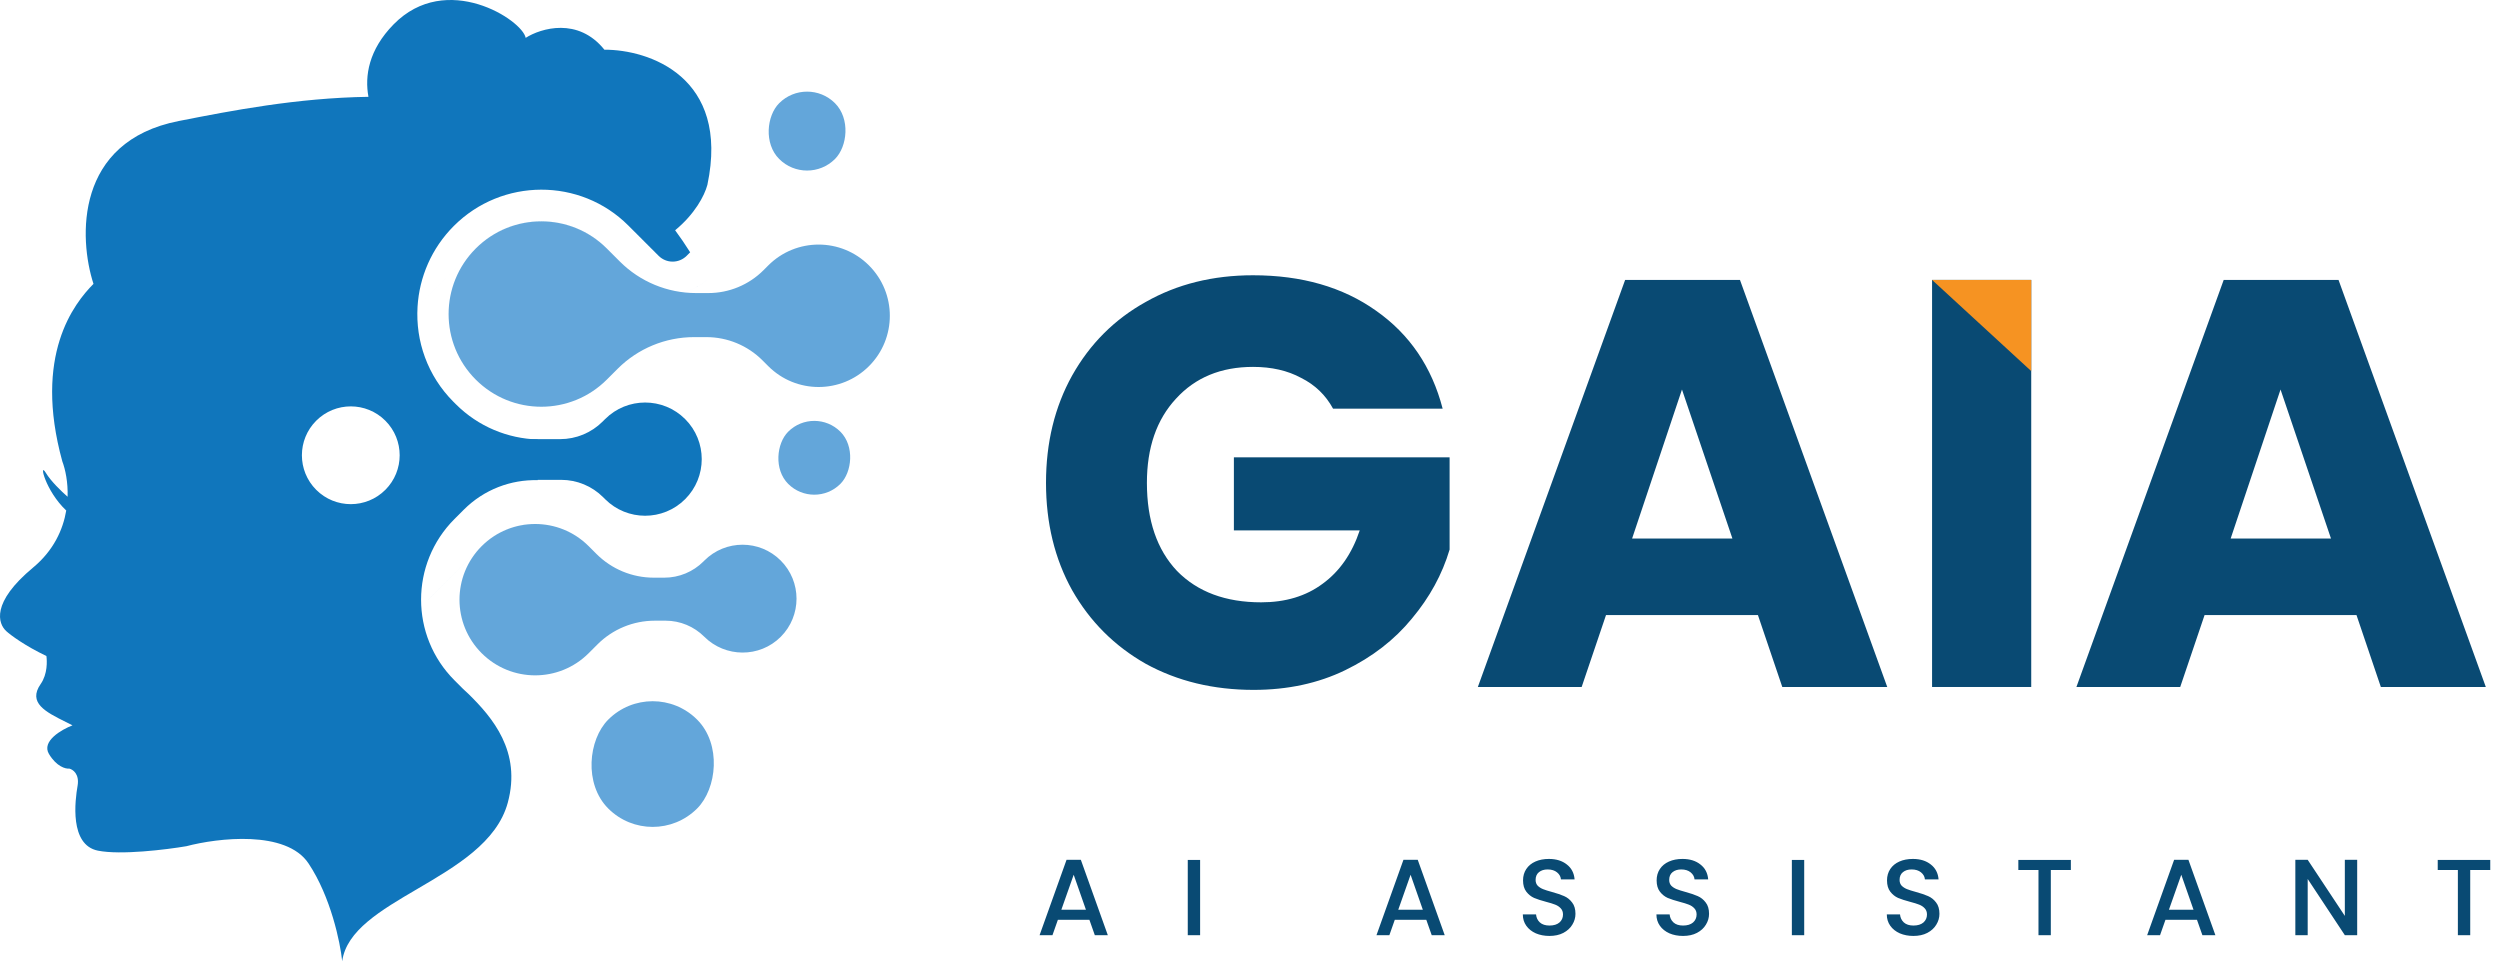 <svg xmlns="http://www.w3.org/2000/svg" width="554" height="214" viewBox="0 0 554 214" fill="none"><path fill-rule="evenodd" clip-rule="evenodd" d="M81.649 21.455C80.796 16.859 81.68 11.049 87.217 5.405C98.926 -6.528 115.773 4.451 116.49 8.389C119.875 6.241 128.104 3.759 133.935 11.014C143.652 10.974 161.822 16.909 156.756 40.967C156.11 43.386 153.951 47.456 149.61 51.027C150.756 52.578 151.867 54.205 152.939 55.911L152.161 56.69C151.337 57.513 150.22 57.976 149.056 57.976C147.891 57.976 146.775 57.513 145.951 56.69L139.245 49.984C128.589 39.328 111.233 39.408 100.577 50.064C95.607 55.034 92.918 61.449 92.528 67.973L90.902 69.599V69.599H90.903L92.528 67.974C92.074 75.554 94.722 83.279 100.496 89.053L100.982 89.539C106.019 94.576 112.56 97.191 119.159 97.385V106.404C113.248 106.255 107.29 108.436 102.778 112.947L100.717 115.009C90.843 124.882 90.843 140.89 100.717 150.763L100.775 150.821L102.622 152.669C103.02 153.066 103.428 153.446 103.847 153.807C109.092 158.969 115.608 166.519 112.521 177.887C110.144 186.638 101.039 191.973 92.483 196.987C84.378 201.736 76.766 206.197 75.83 213C75.399 208.843 73.311 198.748 68.362 191.326C63.4 183.883 48.251 185.687 41.297 187.52C36.88 188.271 26.778 189.521 21.703 188.506C15.36 187.238 16.628 177.37 17.192 174.128C17.643 171.534 16.158 170.51 15.36 170.322C14.561 170.416 12.54 169.899 10.849 167.08C9.157 164.26 13.621 161.676 16.064 160.736C15.571 160.482 15.073 160.234 14.58 159.988L14.579 159.988C10.144 157.777 6.098 155.76 9.016 151.573C10.576 149.336 10.426 146.452 10.285 145.371C5.548 143.116 2.391 140.766 1.404 139.873C-0.429 138.215 -2.035 133.558 7.325 125.777C11.892 121.98 13.96 117.38 14.678 113.13C10.013 108.738 8.567 102.164 10.149 104.772C11.273 106.624 13.536 108.816 14.98 110.08C15.081 106.857 14.491 104.042 13.809 102.236C7.325 78.695 16.44 67.229 20.716 62.907C17.427 52.757 16.6 31.33 39.605 26.819L40.209 26.701C50.978 24.588 65.82 21.677 81.649 21.455ZM92.528 67.974L92.528 67.973L105.435 55.066C113.452 47.049 126.45 47.049 134.467 55.066L141.021 61.62C143.152 63.751 146.042 64.948 149.056 64.948C151.806 64.948 154.454 63.951 156.515 62.157L156.516 62.158C154.454 63.952 151.806 64.949 149.056 64.949C146.042 64.949 143.152 63.752 141.021 61.621L134.483 55.083C126.457 47.057 113.444 47.057 105.418 55.083L92.528 67.974ZM119.159 116.129V116.125C114.681 115.974 110.154 117.608 106.736 121.027L94.877 132.885C94.877 132.886 94.877 132.886 94.877 132.887C94.878 132.887 94.878 132.887 94.879 132.887L106.735 121.031C110.153 117.612 114.681 115.978 119.159 116.129ZM70.074 93.227C74.305 88.996 81.164 88.996 85.395 93.227C89.625 97.457 89.625 104.316 85.395 108.547C81.164 112.778 74.305 112.778 70.074 108.547C65.844 104.316 65.844 97.457 70.074 93.227Z" fill="#1076BC"></path><rect x="180.446" y="89.882" width="16.355" height="16.355" rx="8.178" transform="rotate(45 180.446 89.882)" fill="#63A6DA"></rect><rect x="144.634" y="149.62" width="27.854" height="27.854" rx="13.927" transform="rotate(45 144.634 149.62)" fill="#63A6DA"></rect><rect x="178.849" y="16.683" width="17.489" height="17.489" rx="8.745" transform="rotate(45 178.849 16.683)" fill="#63A6DA"></rect><path fill-rule="evenodd" clip-rule="evenodd" d="M154.237 64.943C147.905 64.943 141.832 62.428 137.355 57.951L134.474 55.07C126.453 47.048 113.447 47.048 105.426 55.07C97.404 63.092 97.404 76.097 105.426 84.119C113.447 92.14 126.453 92.14 134.474 84.119L136.877 81.716C141.366 77.227 147.455 74.705 153.804 74.705H156.529C161.194 74.705 165.669 76.558 168.968 79.857L170.248 81.138C176.411 87.3 186.403 87.3 192.566 81.138C198.728 74.975 198.728 64.983 192.566 58.82C186.403 52.657 176.411 52.657 170.248 58.82L169.187 59.882C165.946 63.122 161.551 64.943 156.967 64.943H154.237Z" fill="#63A6DA"></path><path fill-rule="evenodd" clip-rule="evenodd" d="M151.83 110.614C156.729 105.715 156.729 97.772 151.83 92.873C146.931 87.974 138.988 87.974 134.089 92.873L133.548 93.413C131.052 95.909 127.667 97.311 124.137 97.311H106.648C104.156 97.311 102.137 99.331 102.137 101.823C102.137 104.314 104.156 106.334 106.648 106.334H124.361C127.849 106.334 131.194 107.719 133.66 110.185L134.089 110.614C138.988 115.513 146.931 115.513 151.83 110.614Z" fill="#1076BC"></path><path fill-rule="evenodd" clip-rule="evenodd" d="M144.864 128.011C140.106 128.011 135.542 126.121 132.177 122.756L130.452 121.031C123.903 114.481 113.284 114.481 106.735 121.031C100.186 127.58 100.186 138.198 106.735 144.747C113.284 151.296 123.903 151.296 130.452 144.747L132.403 142.796C135.766 139.433 140.327 137.544 145.084 137.544H147.526C150.719 137.544 153.797 138.829 156.055 141.086C160.725 145.756 168.336 145.796 173.006 141.126C177.677 136.455 177.677 128.884 173.006 124.213C168.336 119.543 160.764 119.543 156.094 124.213L155.885 124.422C153.587 126.72 150.471 128.011 147.221 128.011H144.864Z" fill="#63A6DA"></path><path d="M295.403 90.555C293.775 87.557 291.42 85.287 288.336 83.745C285.337 82.117 281.782 81.303 277.67 81.303C270.56 81.303 264.863 83.659 260.579 88.371C256.296 92.997 254.154 99.208 254.154 107.003C254.154 115.313 256.382 121.824 260.836 126.535C265.377 131.161 271.588 133.475 279.469 133.475C284.866 133.475 289.406 132.104 293.09 129.362C296.859 126.621 299.601 122.68 301.314 117.54H273.429V101.349H321.232V121.781C319.604 127.264 316.82 132.361 312.879 137.073C309.024 141.784 304.098 145.596 298.102 148.509C292.105 151.422 285.337 152.878 277.798 152.878C268.889 152.878 260.922 150.951 253.897 147.096C246.958 143.155 241.518 137.715 237.578 130.776C233.723 123.837 231.795 115.913 231.795 107.003C231.795 98.094 233.723 90.17 237.578 83.231C241.518 76.206 246.958 70.766 253.897 66.911C260.836 62.97 268.761 61 277.67 61C288.464 61 297.545 63.613 304.912 68.839C312.365 74.064 317.291 81.303 319.69 90.555H295.403Z" fill="#094A73"></path><path d="M389.558 136.302H355.891L350.494 152.236H327.492L360.131 62.028H385.575L418.214 152.236H394.955L389.558 136.302ZM383.904 119.339L372.725 86.315L361.673 119.339H383.904Z" fill="#094A73"></path><path d="M450.121 62.028V152.236H428.148V62.028H450.121Z" fill="#094A73"></path><path d="M522.2 136.302H488.533L483.136 152.236H460.134L492.773 62.028H518.217L550.856 152.236H527.597L522.2 136.302ZM516.546 119.339L505.367 86.315L494.315 119.339H516.546Z" fill="#094A73"></path><path d="M450.121 62.028V82.236L428.148 62.028H450.121Z" fill="#F69322"></path><path d="M241.411 203.828H234.427L233.227 207.236H230.371L236.347 190.532H239.515L245.491 207.236H242.611L241.411 203.828ZM240.643 201.596L237.931 193.844L235.195 201.596H240.643ZM265.945 190.556V207.236H263.209V190.556H265.945ZM316.068 203.828H309.084L307.884 207.236H305.028L311.004 190.532H314.172L320.148 207.236H317.268L316.068 203.828ZM315.3 201.596L312.588 193.844L309.852 201.596H315.3ZM343.362 207.404C342.242 207.404 341.234 207.212 340.338 206.828C339.442 206.428 338.738 205.868 338.226 205.148C337.714 204.428 337.458 203.588 337.458 202.628H340.386C340.45 203.348 340.73 203.94 341.226 204.404C341.738 204.868 342.45 205.1 343.362 205.1C344.306 205.1 345.042 204.876 345.57 204.428C346.098 203.964 346.362 203.372 346.362 202.652C346.362 202.092 346.194 201.636 345.858 201.284C345.538 200.932 345.13 200.66 344.634 200.468C344.154 200.276 343.482 200.068 342.618 199.844C341.53 199.556 340.642 199.268 339.954 198.98C339.282 198.676 338.706 198.212 338.226 197.588C337.746 196.964 337.506 196.132 337.506 195.092C337.506 194.132 337.746 193.292 338.226 192.572C338.706 191.852 339.378 191.3 340.242 190.916C341.106 190.532 342.106 190.34 343.242 190.34C344.858 190.34 346.178 190.748 347.202 191.564C348.242 192.364 348.818 193.468 348.93 194.876H345.906C345.858 194.268 345.57 193.748 345.042 193.316C344.514 192.884 343.818 192.668 342.954 192.668C342.17 192.668 341.53 192.868 341.034 193.268C340.538 193.668 340.29 194.244 340.29 194.996C340.29 195.508 340.442 195.932 340.746 196.268C341.066 196.588 341.466 196.844 341.946 197.036C342.426 197.228 343.082 197.436 343.914 197.66C345.018 197.964 345.914 198.268 346.602 198.572C347.306 198.876 347.898 199.348 348.378 199.988C348.874 200.612 349.122 201.452 349.122 202.508C349.122 203.356 348.89 204.156 348.426 204.908C347.978 205.66 347.314 206.268 346.434 206.732C345.57 207.18 344.546 207.404 343.362 207.404ZM372.966 207.404C371.846 207.404 370.838 207.212 369.942 206.828C369.046 206.428 368.342 205.868 367.83 205.148C367.318 204.428 367.062 203.588 367.062 202.628H369.99C370.054 203.348 370.334 203.94 370.83 204.404C371.342 204.868 372.054 205.1 372.966 205.1C373.91 205.1 374.646 204.876 375.174 204.428C375.702 203.964 375.966 203.372 375.966 202.652C375.966 202.092 375.798 201.636 375.462 201.284C375.142 200.932 374.734 200.66 374.238 200.468C373.758 200.276 373.086 200.068 372.222 199.844C371.134 199.556 370.246 199.268 369.558 198.98C368.886 198.676 368.31 198.212 367.83 197.588C367.35 196.964 367.11 196.132 367.11 195.092C367.11 194.132 367.35 193.292 367.83 192.572C368.31 191.852 368.982 191.3 369.846 190.916C370.71 190.532 371.71 190.34 372.846 190.34C374.462 190.34 375.782 190.748 376.806 191.564C377.846 192.364 378.422 193.468 378.534 194.876H375.51C375.462 194.268 375.174 193.748 374.646 193.316C374.118 192.884 373.422 192.668 372.558 192.668C371.774 192.668 371.134 192.868 370.638 193.268C370.142 193.668 369.894 194.244 369.894 194.996C369.894 195.508 370.046 195.932 370.35 196.268C370.67 196.588 371.07 196.844 371.55 197.036C372.03 197.228 372.686 197.436 373.518 197.66C374.622 197.964 375.518 198.268 376.206 198.572C376.91 198.876 377.502 199.348 377.982 199.988C378.478 200.612 378.726 201.452 378.726 202.508C378.726 203.356 378.494 204.156 378.03 204.908C377.582 205.66 376.918 206.268 376.038 206.732C375.174 207.18 374.15 207.404 372.966 207.404ZM399.811 190.556V207.236H397.075V190.556H399.811ZM424.019 207.404C422.899 207.404 421.891 207.212 420.995 206.828C420.099 206.428 419.395 205.868 418.883 205.148C418.371 204.428 418.115 203.588 418.115 202.628H421.043C421.107 203.348 421.387 203.94 421.883 204.404C422.395 204.868 423.107 205.1 424.019 205.1C424.963 205.1 425.699 204.876 426.227 204.428C426.755 203.964 427.019 203.372 427.019 202.652C427.019 202.092 426.851 201.636 426.515 201.284C426.195 200.932 425.787 200.66 425.291 200.468C424.811 200.276 424.139 200.068 423.275 199.844C422.187 199.556 421.299 199.268 420.611 198.98C419.939 198.676 419.363 198.212 418.883 197.588C418.403 196.964 418.163 196.132 418.163 195.092C418.163 194.132 418.403 193.292 418.883 192.572C419.363 191.852 420.035 191.3 420.899 190.916C421.763 190.532 422.763 190.34 423.899 190.34C425.515 190.34 426.835 190.748 427.859 191.564C428.899 192.364 429.475 193.468 429.587 194.876H426.563C426.515 194.268 426.227 193.748 425.699 193.316C425.171 192.884 424.475 192.668 423.611 192.668C422.827 192.668 422.187 192.868 421.691 193.268C421.195 193.668 420.947 194.244 420.947 194.996C420.947 195.508 421.099 195.932 421.403 196.268C421.723 196.588 422.123 196.844 422.603 197.036C423.083 197.228 423.739 197.436 424.571 197.66C425.675 197.964 426.571 198.268 427.259 198.572C427.963 198.876 428.555 199.348 429.035 199.988C429.531 200.612 429.779 201.452 429.779 202.508C429.779 203.356 429.547 204.156 429.083 204.908C428.635 205.66 427.971 206.268 427.091 206.732C426.227 207.18 425.203 207.404 424.019 207.404ZM458.903 190.556V192.788H454.463V207.236H451.727V192.788H447.263V190.556H458.903ZM486.85 203.828H479.866L478.666 207.236H475.81L481.786 190.532H484.954L490.93 207.236H488.05L486.85 203.828ZM486.082 201.596L483.37 193.844L480.634 201.596H486.082ZM522.352 207.236H519.616L511.384 194.78V207.236H508.648V190.532H511.384L519.616 202.964V190.532H522.352V207.236ZM551.841 190.556V192.788H547.401V207.236H544.665V192.788H540.201V190.556H551.841Z" fill="#094A73"></path></svg>